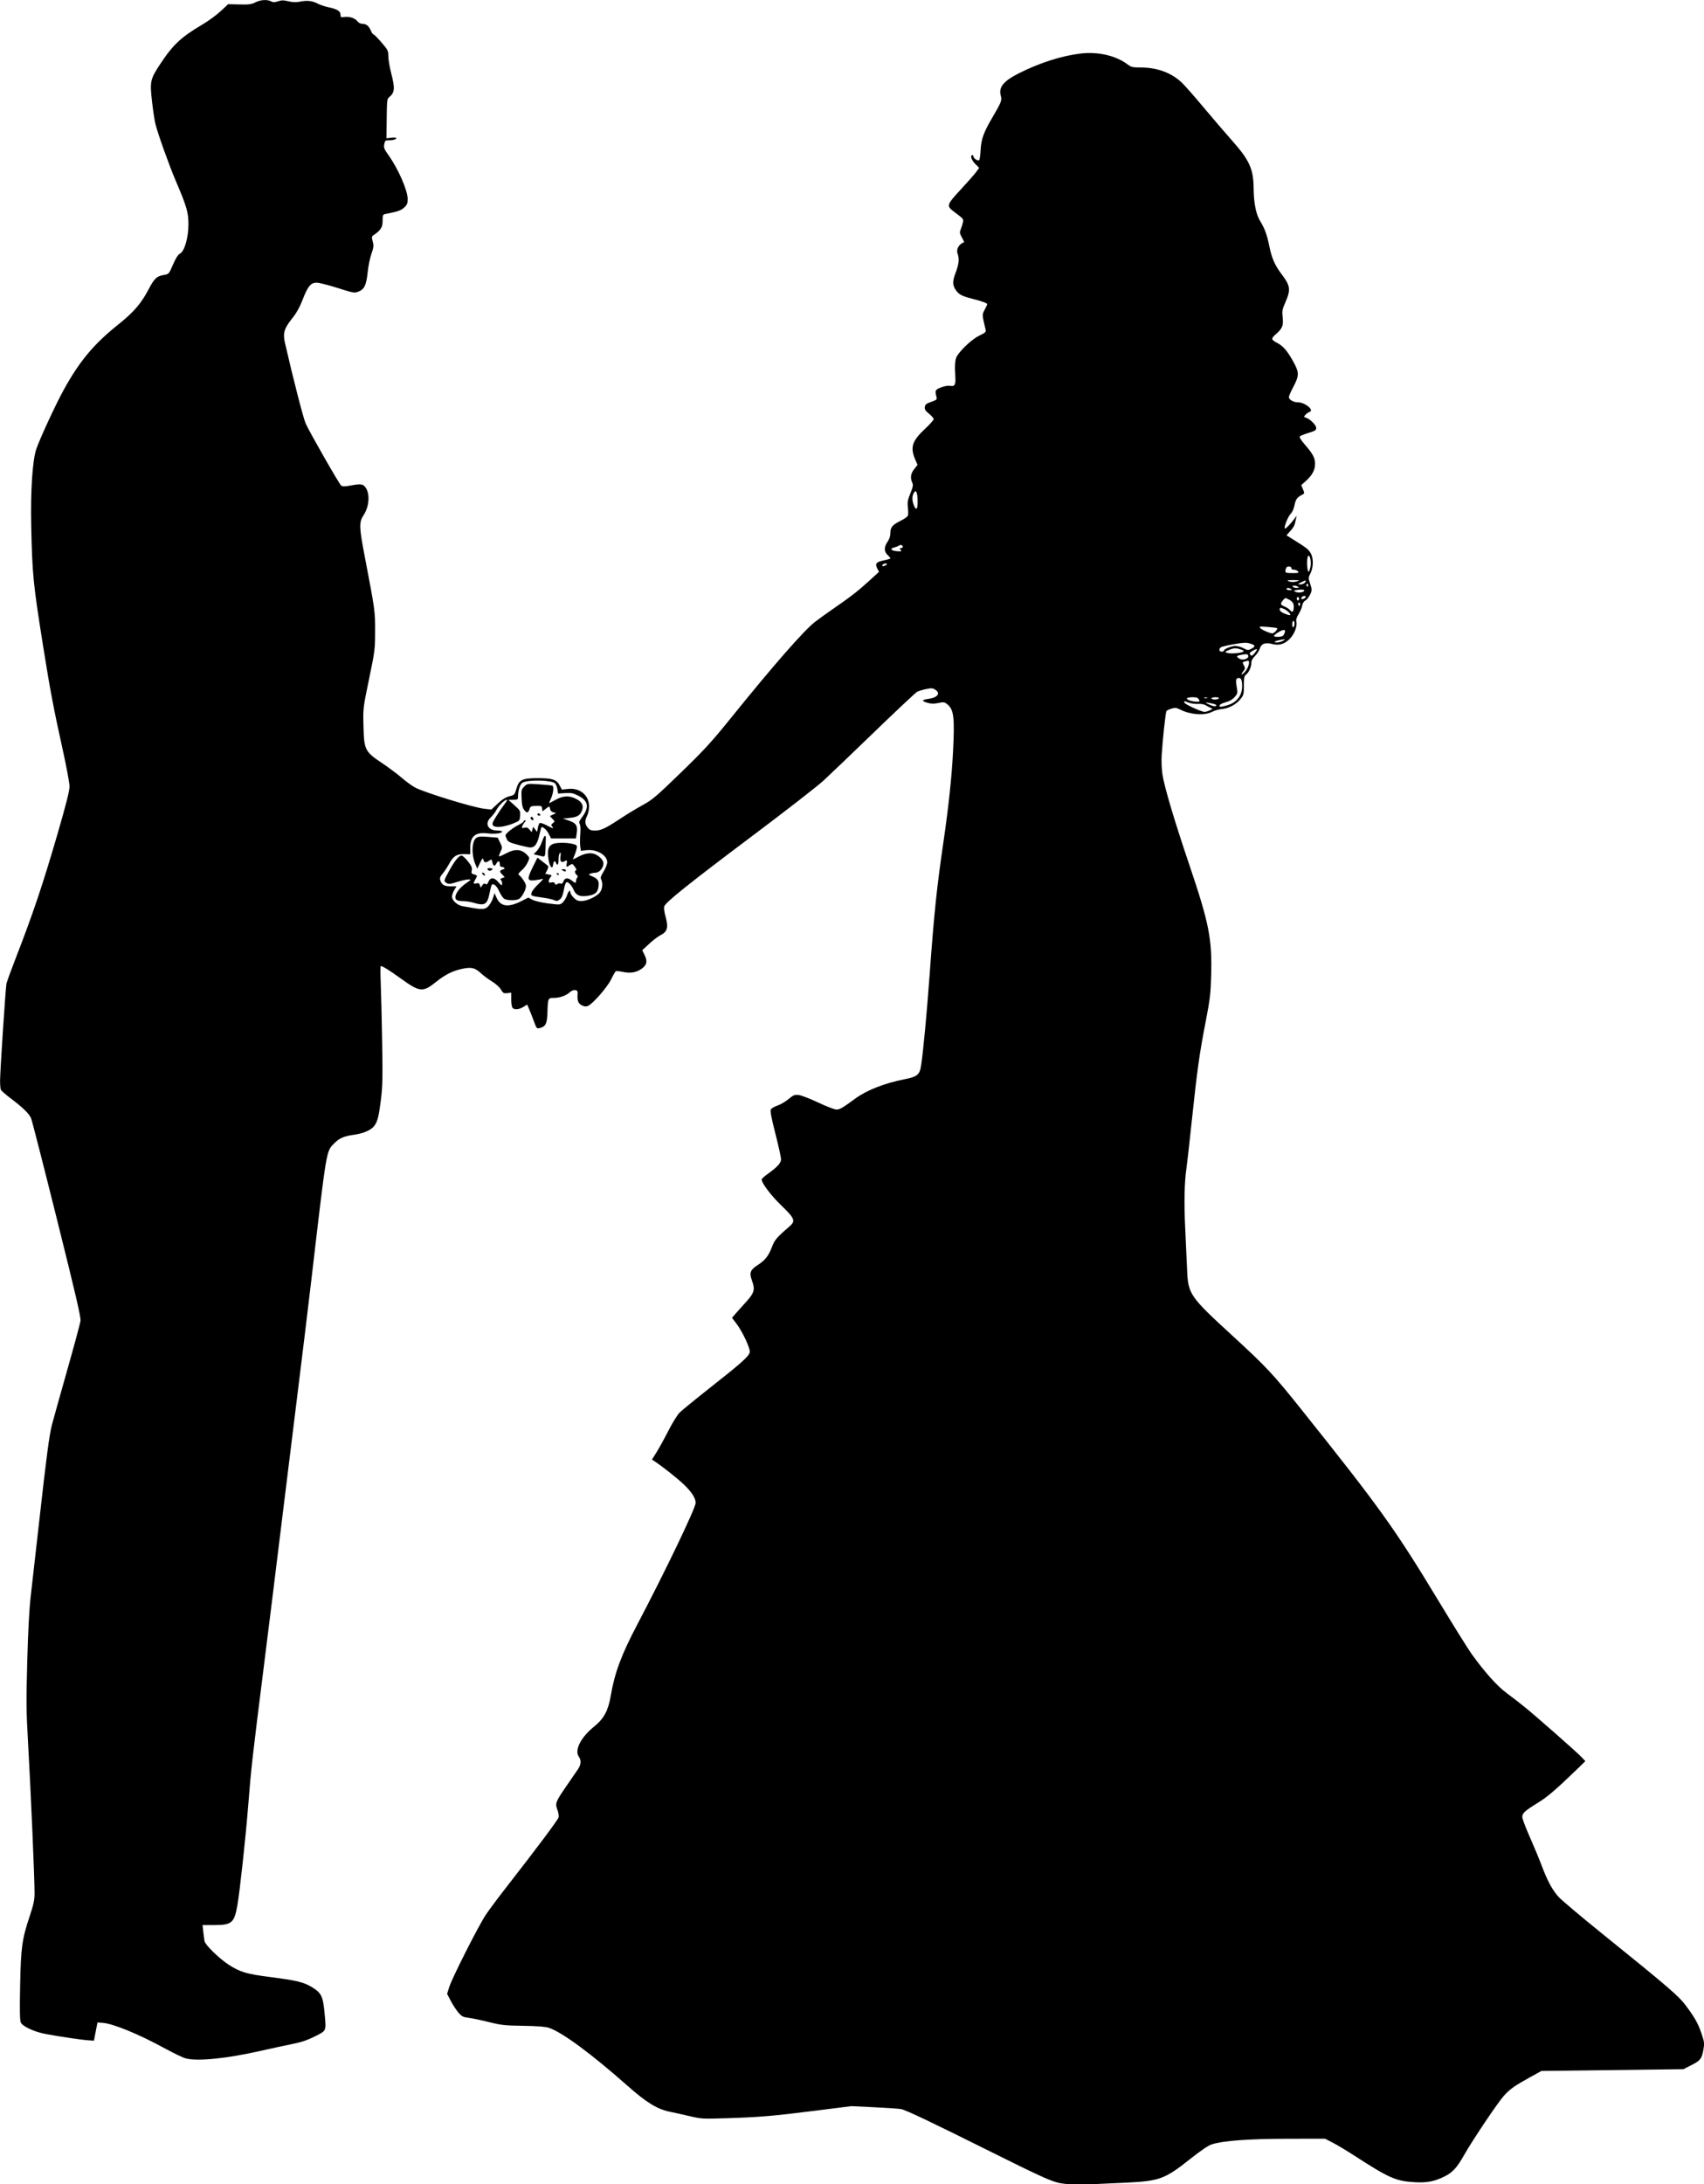 <?xml version="1.0" encoding="UTF-8" standalone="no"?>
<!-- Created with Inkscape (http://www.inkscape.org/) -->

<svg
   xmlns:dc="http://purl.org/dc/elements/1.1/"
   xmlns:cc="http://creativecommons.org/ns#"
   xmlns:rdf="http://www.w3.org/1999/02/22-rdf-syntax-ns#"
   xmlns:svg="http://www.w3.org/2000/svg"
   xmlns="http://www.w3.org/2000/svg"
   xmlns:sodipodi="http://sodipodi.sourceforge.net/DTD/sodipodi-0.dtd"
   xmlns:inkscape="http://www.inkscape.org/namespaces/inkscape"
   width="157.647mm"
   height="202.005mm"
   viewBox="0 0 157.647 202.005"
   version="1.1"
   id="svg8"
   inkscape:version="0.92.3 (2405546, 2018-03-11)"
   sodipodi:docname="Couple Silhouette.svg">
  <title
     id="title38">Couple Silhouette</title>
  <defs
     id="defs2" />
  <sodipodi:namedview
     id="base"
     pagecolor="#ffffff"
     bordercolor="#666666"
     borderopacity="1.0"
     inkscape:pageopacity="0.0"
     inkscape:pageshadow="2"
     inkscape:zoom="0.35"
     inkscape:cx="379.15598"
     inkscape:cy="1018.1194"
     inkscape:document-units="mm"
     inkscape:current-layer="layer1"
     showgrid="false"
     fit-margin-top="0"
     fit-margin-left="0"
     fit-margin-right="0"
     fit-margin-bottom="0"
     inkscape:window-width="1920"
     inkscape:window-height="1017"
     inkscape:window-x="3832"
     inkscape:window-y="-8"
     inkscape:window-maximized="1" />
  <g
     inkscape:label="Layer 1"
     inkscape:groupmode="layer"
     id="layer1"
     transform="translate(-5.515,-216.206)">
    <path
       style="fill:#000000;stroke-width:1"
       d="m 103.282,418.027 c -0.684,-0.171 -1.994,-0.777 -5.951,-2.749 -5.647,-2.815 -7.973,-3.922 -8.445,-4.021 -0.174,-0.036 -1.281,-0.113 -2.46,-0.17 l -2.144,-0.104 -3.28,0.414 c -3.973,0.501 -5.223,0.608 -8.242,0.702 -2.262,0.07 -2.361,0.065 -3.476,-0.198 -0.631,-0.149 -1.432,-0.327 -1.779,-0.396 -1.167,-0.232 -2.167,-0.841 -3.887,-2.363 -3.4,-3.009 -6.114,-5.01 -7.331,-5.405 -0.326,-0.106 -1.064,-0.163 -2.37,-0.182 -1.701,-0.026 -2.027,-0.061 -3.171,-0.347 -0.701,-0.175 -1.544,-0.352 -1.872,-0.393 -0.525,-0.066 -0.64,-0.125 -0.959,-0.497 -0.199,-0.233 -0.514,-0.715 -0.699,-1.072 l -0.337,-0.649 0.197,-0.627 c 0.269,-0.858 2.735,-5.725 3.4,-6.71 0.297,-0.44 1.125,-1.551 1.84,-2.467 2.878,-3.689 4.818,-6.282 4.877,-6.518 0.034,-0.137 -0.016,-0.454 -0.112,-0.705 -0.224,-0.587 -0.165,-0.741 0.843,-2.199 0.433,-0.626 0.905,-1.312 1.049,-1.525 0.304,-0.448 0.334,-0.841 0.092,-1.186 -0.422,-0.603 0.187,-1.79 1.438,-2.801 0.89,-0.719 1.284,-1.457 1.52,-2.849 0.355,-2.092 0.979,-3.769 2.432,-6.531 2.597,-4.936 5.42,-10.814 5.42,-11.286 0,-0.443 -0.379,-1.025 -1.124,-1.729 -0.627,-0.591 -1.919,-1.613 -2.676,-2.115 l -0.244,-0.162 0.425,-0.676 c 0.234,-0.372 0.725,-1.264 1.091,-1.983 0.366,-0.719 0.836,-1.477 1.044,-1.685 0.208,-0.208 1.516,-1.275 2.906,-2.37 2.828,-2.23 3.482,-2.815 3.579,-3.2 0.081,-0.324 -0.661,-1.918 -1.251,-2.688 l -0.389,-0.507 0.335,-0.388 c 0.184,-0.213 0.531,-0.601 0.771,-0.862 0.985,-1.069 1.062,-1.303 0.732,-2.223 -0.248,-0.692 -0.143,-0.968 0.53,-1.399 0.692,-0.443 1.029,-0.871 1.335,-1.697 0.232,-0.627 0.454,-0.886 1.583,-1.853 0.625,-0.535 0.546,-0.745 -0.749,-1.995 -0.926,-0.894 -1.79,-2.037 -1.79,-2.37 0,-0.066 0.225,-0.281 0.5,-0.479 0.967,-0.694 1.29,-1.045 1.289,-1.401 -7.96e-4,-0.182 -0.236,-1.249 -0.523,-2.372 -0.375,-1.47 -0.493,-2.094 -0.421,-2.23 0.055,-0.103 0.327,-0.263 0.605,-0.355 0.277,-0.092 0.739,-0.362 1.026,-0.599 0.465,-0.384 0.57,-0.426 0.953,-0.383 0.237,0.027 1.046,0.34 1.797,0.696 0.757,0.359 1.511,0.647 1.692,0.647 0.312,0 0.522,-0.122 1.757,-1.024 1.057,-0.771 2.682,-1.407 4.531,-1.774 1.191,-0.236 1.407,-0.412 1.539,-1.257 0.193,-1.231 0.528,-4.787 0.789,-8.374 0.415,-5.707 0.658,-8.046 1.275,-12.271 0.484,-3.314 0.772,-6.028 0.893,-8.393 0.166,-3.25 0.074,-3.938 -0.589,-4.431 -0.213,-0.158 -0.323,-0.169 -0.771,-0.072 -0.374,0.08 -0.645,0.079 -0.95,-0.003 -0.62,-0.167 -0.616,-0.29 0.012,-0.374 0.869,-0.116 1.174,-0.513 0.656,-0.853 -0.227,-0.148 -0.352,-0.157 -0.842,-0.059 -0.317,0.064 -0.692,0.177 -0.833,0.251 -0.141,0.074 -1.925,1.747 -3.963,3.717 -2.038,1.97 -4.162,4.001 -4.72,4.513 -0.558,0.513 -3.476,2.78 -6.484,5.038 -5.966,4.478 -8.142,6.221 -8.239,6.596 -0.034,0.133 0.014,0.515 0.108,0.85 0.306,1.089 0.211,1.462 -0.457,1.803 -0.225,0.115 -0.696,0.474 -1.045,0.797 l -0.635,0.588 0.227,0.466 c 0.279,0.575 0.188,0.931 -0.328,1.278 -0.478,0.322 -1.006,0.404 -1.685,0.262 -0.313,-0.066 -0.611,-0.093 -0.662,-0.061 -0.052,0.032 -0.247,0.371 -0.433,0.754 -0.364,0.746 -1.721,2.293 -2.157,2.459 -0.173,0.066 -0.342,0.046 -0.557,-0.065 -0.332,-0.172 -0.428,-0.417 -0.389,-0.998 0.021,-0.315 -0.011,-0.374 -0.223,-0.404 -0.143,-0.02 -0.343,0.055 -0.475,0.179 -0.339,0.319 -0.948,0.54 -1.484,0.54 -0.56,0 -0.562,0.004 -0.607,1.393 -0.033,1.001 -0.169,1.264 -0.724,1.399 -0.256,0.062 -0.288,0.025 -0.515,-0.599 -0.133,-0.366 -0.331,-0.871 -0.438,-1.122 l -0.195,-0.456 -0.355,0.219 c -0.397,0.245 -0.803,0.283 -0.994,0.093 -0.071,-0.071 -0.126,-0.41 -0.126,-0.769 v -0.642 l -0.366,0.043 c -0.327,0.038 -0.389,0.003 -0.589,-0.335 -0.128,-0.217 -0.477,-0.533 -0.819,-0.741 -0.328,-0.2 -0.786,-0.539 -1.018,-0.753 -0.567,-0.524 -0.881,-0.6 -1.743,-0.421 -0.879,0.183 -1.57,0.529 -2.417,1.208 -1.227,0.985 -1.5,0.959 -3.267,-0.312 -1.079,-0.777 -1.684,-1.153 -1.85,-1.153 -0.039,0 -0.041,0.723 -0.004,1.606 0.037,0.883 0.096,3.339 0.131,5.457 0.054,3.241 0.036,4.075 -0.112,5.267 -0.193,1.555 -0.306,2.012 -0.602,2.434 -0.277,0.395 -1.009,0.719 -1.905,0.842 -0.92,0.127 -1.357,0.319 -1.829,0.805 -0.735,0.757 -0.671,0.37 -2.09,12.505 -0.319,2.724 -0.911,7.606 -1.317,10.849 -0.406,3.243 -1.072,8.646 -1.481,12.006 -0.409,3.36 -1.143,9.285 -1.632,13.167 -1.056,8.391 -1.15,9.221 -1.42,12.64 -0.241,3.042 -0.782,8.024 -1.011,9.309 -0.288,1.612 -0.517,1.804 -2.153,1.804 h -1.066 l 0.067,0.606 c 0.037,0.333 0.09,0.73 0.119,0.883 0.066,0.355 1.352,1.608 2.237,2.18 1.049,0.678 1.664,0.861 3.807,1.134 2.497,0.318 3.16,0.481 3.933,0.965 0.851,0.533 0.985,0.826 1.137,2.474 0.143,1.556 0.159,1.516 -0.792,1.996 -0.87,0.439 -1.324,0.589 -2.487,0.823 -0.55,0.11 -1.735,0.367 -2.633,0.57 -3.183,0.72 -5.882,0.991 -6.952,0.697 -0.261,-0.071 -1.123,-0.485 -1.916,-0.919 -2.421,-1.324 -4.785,-2.294 -5.769,-2.368 l -0.47,-0.035 -0.165,0.843 -0.165,0.843 -0.523,-0.034 c -0.603,-0.039 -2.795,-0.365 -3.981,-0.592 -1.029,-0.197 -2.098,-0.697 -2.262,-1.058 -0.089,-0.194 -0.105,-1.13 -0.061,-3.4 0.07,-3.558 0.173,-4.299 0.896,-6.463 0.341,-1.022 0.437,-1.464 0.44,-2.042 0.007,-1.34 -0.356,-9.688 -0.622,-14.332 -0.145,-2.529 -0.153,-3.57 -0.053,-7.215 0.08,-2.909 0.184,-4.827 0.328,-6.05 0.116,-0.985 0.473,-4.137 0.794,-7.005 0.654,-5.85 0.912,-7.8 1.159,-8.765 0.093,-0.364 0.714,-2.581 1.378,-4.926 0.665,-2.345 1.235,-4.455 1.266,-4.687 0.045,-0.329 -0.438,-2.411 -2.175,-9.374 -1.228,-4.923 -2.304,-9.13 -2.392,-9.349 -0.173,-0.432 -0.764,-1.007 -1.973,-1.916 -0.424,-0.319 -0.8,-0.657 -0.836,-0.751 -0.036,-0.094 -0.065,-0.463 -0.065,-0.82 7.962e-4,-0.855 0.508,-8.564 0.59,-8.971 0.035,-0.174 0.396,-1.169 0.801,-2.212 1.648,-4.238 2.558,-6.938 3.932,-11.67 0.79,-2.718 1.101,-3.951 1.101,-4.356 0,-0.31 -0.281,-1.832 -0.625,-3.382 -0.829,-3.738 -1.171,-5.54 -1.803,-9.506 -0.938,-5.886 -1.016,-6.669 -1.115,-11.218 -0.069,-3.185 0.112,-5.983 0.456,-7.057 0.273,-0.852 1.777,-4.11 2.528,-5.477 1.473,-2.682 2.795,-4.267 5.078,-6.091 1.416,-1.13 2.1,-1.922 2.789,-3.229 0.549,-1.041 0.753,-1.233 1.436,-1.35 0.446,-0.076 0.454,-0.085 0.83,-0.955 0.266,-0.615 0.462,-0.921 0.653,-1.02 0.415,-0.216 0.779,-1.499 0.776,-2.734 -0.002,-1.073 -0.174,-1.658 -1.155,-3.944 -0.604,-1.408 -1.646,-4.312 -1.892,-5.272 -0.082,-0.319 -0.226,-1.264 -0.321,-2.1 -0.211,-1.858 -0.166,-2.069 0.719,-3.42 1.201,-1.833 1.955,-2.543 3.951,-3.719 0.54,-0.318 1.294,-0.87 1.676,-1.226 l 0.694,-0.648 1.044,0.025 c 0.876,0.021 1.112,-0.01 1.467,-0.191 0.482,-0.246 1.103,-0.287 1.458,-0.097 0.192,0.103 0.325,0.102 0.648,-0.005 0.329,-0.109 0.513,-0.108 0.968,7.9e-4 0.413,0.099 0.699,0.106 1.08,0.028 0.635,-0.132 1.136,-0.073 1.634,0.192 0.208,0.111 0.635,0.256 0.948,0.322 0.837,0.177 1.149,0.364 1.149,0.689 0,0.247 0.032,0.268 0.339,0.223 0.472,-0.069 0.985,0.093 1.215,0.385 0.118,0.15 0.306,0.247 0.478,0.247 0.356,0 0.593,0.193 0.777,0.632 0.079,0.188 0.188,0.342 0.242,0.342 0.054,0 0.386,0.333 0.736,0.74 0.602,0.699 0.637,0.77 0.639,1.29 0.001,0.303 0.119,1.001 0.261,1.551 0.367,1.416 0.334,1.81 -0.182,2.221 -0.194,0.154 -0.212,0.309 -0.231,1.986 l -0.021,1.819 0.454,-0.051 c 0.25,-0.028 0.454,-0.015 0.454,0.03 0,0.121 -0.289,0.209 -0.689,0.209 -0.322,0 -0.362,0.034 -0.424,0.366 -0.06,0.319 -0.009,0.45 0.402,1.027 0.894,1.254 1.763,3.243 1.763,4.034 0,0.412 -0.052,0.541 -0.316,0.788 -0.289,0.27 -0.597,0.378 -1.659,0.583 -0.337,0.065 -0.342,0.076 -0.342,0.645 0,0.6 -0.163,0.865 -0.808,1.309 -0.21,0.145 -0.219,0.193 -0.108,0.608 0.105,0.393 0.089,0.54 -0.123,1.147 -0.134,0.383 -0.289,1.15 -0.346,1.705 -0.121,1.184 -0.309,1.575 -0.859,1.784 -0.373,0.142 -0.461,0.126 -1.923,-0.34 -0.842,-0.269 -1.715,-0.488 -1.939,-0.488 -0.544,0 -0.815,0.332 -1.305,1.598 -0.265,0.683 -0.559,1.207 -0.964,1.715 -0.744,0.933 -0.866,1.357 -0.657,2.27 0.754,3.291 1.704,6.982 1.915,7.444 0.396,0.865 3.086,5.57 3.273,5.725 0.133,0.11 0.297,0.113 0.831,0.015 0.967,-0.178 1.177,-0.158 1.409,0.137 0.452,0.575 0.379,1.787 -0.157,2.597 -0.431,0.651 -0.419,1.073 0.111,3.84 0.956,4.997 0.958,5.019 0.955,6.891 -0.003,1.683 -0.021,1.823 -0.56,4.424 -0.557,2.685 -0.557,2.686 -0.517,4.328 0.053,2.218 0.137,2.388 1.686,3.421 0.614,0.41 1.457,1.039 1.874,1.399 0.417,0.36 0.978,0.765 1.248,0.901 0.97,0.489 5.326,1.821 6.35,1.943 l 0.671,0.08 0.593,-0.554 c 0.417,-0.39 0.736,-0.59 1.076,-0.675 0.466,-0.117 0.488,-0.142 0.649,-0.693 0.245,-0.843 0.528,-0.984 1.978,-0.985 1.351,-4e-4 1.731,0.125 2.024,0.671 l 0.208,0.387 0.58,-0.062 c 1.098,-0.117 1.938,0.59 1.938,1.63 0,0.266 -0.08,0.644 -0.178,0.841 -0.235,0.472 -0.225,0.764 0.04,1.101 0.178,0.226 0.306,0.278 0.689,0.278 0.556,0 0.97,-0.197 2.406,-1.146 0.58,-0.383 1.491,-0.934 2.024,-1.224 0.872,-0.474 1.226,-0.775 3.515,-2.995 2.207,-2.14 2.834,-2.827 4.719,-5.161 3.867,-4.79 6.651,-7.968 7.687,-8.774 0.329,-0.256 1.072,-0.791 1.652,-1.19 1.618,-1.113 2.341,-1.674 3.344,-2.591 l 0.921,-0.843 -0.156,-0.302 c -0.234,-0.453 -0.11,-0.612 0.59,-0.756 0.342,-0.071 0.621,-0.158 0.621,-0.194 0,-0.036 -0.119,-0.177 -0.263,-0.313 -0.338,-0.318 -0.338,-0.723 0,-1.221 0.177,-0.261 0.263,-0.532 0.263,-0.829 0,-0.516 0.194,-0.736 1.014,-1.146 0.297,-0.149 0.569,-0.347 0.606,-0.441 0.036,-0.094 0.035,-0.43 -0.002,-0.747 -0.057,-0.484 -0.021,-0.691 0.228,-1.308 0.249,-0.619 0.276,-0.775 0.173,-1.001 -0.201,-0.442 -0.143,-0.835 0.186,-1.249 l 0.308,-0.388 -0.194,-0.443 c -0.514,-1.172 -0.335,-1.75 0.903,-2.906 0.43,-0.402 0.782,-0.798 0.782,-0.881 0,-0.083 -0.192,-0.305 -0.427,-0.494 -0.336,-0.27 -0.42,-0.403 -0.395,-0.623 0.027,-0.232 0.127,-0.313 0.593,-0.48 0.523,-0.187 0.555,-0.219 0.485,-0.475 -0.158,-0.576 -0.12,-0.651 0.429,-0.863 0.29,-0.112 0.645,-0.179 0.79,-0.149 0.467,0.095 0.576,-0.071 0.528,-0.809 -0.072,-1.109 -0.025,-1.667 0.168,-1.963 0.43,-0.661 1.424,-1.566 2.047,-1.864 0.529,-0.253 0.634,-0.345 0.593,-0.521 -0.342,-1.442 -0.34,-1.412 -0.093,-1.879 0.129,-0.243 0.234,-0.472 0.234,-0.508 -3.98e-4,-0.101 -0.493,-0.28 -1.415,-0.513 -0.967,-0.245 -1.255,-0.408 -1.539,-0.874 -0.27,-0.444 -0.259,-0.749 0.057,-1.59 0.282,-0.748 0.328,-1.249 0.157,-1.698 -0.155,-0.407 0.124,-0.892 0.607,-1.06 0.015,-0.005 -0.08,-0.204 -0.21,-0.441 -0.215,-0.392 -0.223,-0.464 -0.094,-0.781 0.079,-0.192 0.166,-0.475 0.194,-0.63 0.055,-0.299 0.038,-0.319 -0.813,-0.954 -0.735,-0.548 -0.706,-0.646 0.602,-2.059 0.629,-0.679 1.272,-1.409 1.428,-1.621 l 0.284,-0.386 -0.367,-0.367 c -0.345,-0.345 -0.495,-0.81 -0.262,-0.81 0.058,0 0.105,0.06 0.105,0.133 0,0.176 0.424,0.435 0.529,0.324 0.046,-0.048 0.103,-0.467 0.127,-0.93 0.053,-1.005 0.276,-1.624 1.084,-3.002 0.847,-1.446 0.902,-1.59 0.781,-2.028 -0.215,-0.78 0.251,-1.353 1.692,-2.077 1.877,-0.943 3.864,-1.585 5.604,-1.808 1.672,-0.214 3.357,0.17 4.472,1.02 0.291,0.222 0.451,0.258 1.161,0.259 1.574,0.003 2.905,0.502 3.873,1.452 0.277,0.272 1.179,1.301 2.003,2.286 0.824,0.985 2.001,2.357 2.617,3.05 1.585,1.784 1.956,2.608 1.972,4.376 0.012,1.355 0.216,2.4 0.587,3.007 0.448,0.735 0.655,1.301 0.878,2.414 0.208,1.033 0.509,1.723 1.076,2.467 0.864,1.134 0.916,1.48 0.397,2.662 -0.292,0.666 -0.317,0.802 -0.251,1.413 0.082,0.766 -0.023,1.011 -0.672,1.579 -0.421,0.368 -0.394,0.483 0.184,0.778 0.522,0.266 0.936,0.75 1.469,1.717 0.554,1.003 0.556,1.291 0.014,2.318 -0.232,0.44 -0.421,0.872 -0.421,0.96 0,0.242 0.423,0.488 0.84,0.488 0.66,7.6e-4 1.547,0.739 1.07,0.891 -0.108,0.034 -0.278,0.152 -0.376,0.261 -0.17,0.188 -0.168,0.202 0.046,0.27 0.382,0.121 0.949,0.688 0.949,0.949 0,0.208 -0.103,0.273 -0.732,0.464 -0.403,0.122 -0.763,0.272 -0.8,0.333 -0.037,0.061 0.168,0.382 0.457,0.714 0.767,0.881 0.969,1.259 0.969,1.806 0,0.569 -0.266,1.064 -0.856,1.59 l -0.424,0.379 0.161,0.385 c 0.159,0.382 0.158,0.386 -0.131,0.536 -0.419,0.217 -0.556,0.418 -0.66,0.977 -0.054,0.29 -0.203,0.61 -0.361,0.775 -0.251,0.262 -0.631,1.233 -0.525,1.34 0.057,0.057 0.545,-0.437 0.865,-0.876 l 0.228,-0.313 -0.102,0.47 c -0.105,0.485 -0.169,0.601 -0.592,1.07 l -0.249,0.276 0.77,0.483 c 1.123,0.704 1.24,0.797 1.463,1.162 0.275,0.45 0.269,1.315 -0.011,1.865 -0.201,0.395 -0.204,0.448 -0.053,0.895 0.089,0.261 0.161,0.543 0.161,0.626 0,0.282 -0.345,0.875 -0.582,1.002 -0.145,0.078 -0.258,0.26 -0.293,0.473 -0.031,0.19 -0.179,0.541 -0.33,0.779 -0.184,0.292 -0.253,0.515 -0.211,0.682 0.101,0.402 -0.147,1.1 -0.55,1.546 -0.479,0.53 -1.035,0.713 -1.661,0.546 -0.648,-0.173 -1.032,-0.042 -1.158,0.394 -0.056,0.193 -0.258,0.509 -0.45,0.7 -0.244,0.244 -0.349,0.446 -0.349,0.673 0,0.376 -0.232,0.873 -0.501,1.072 -0.152,0.113 -0.186,0.296 -0.185,0.997 0.002,0.805 -0.019,0.884 -0.326,1.264 -0.4,0.495 -1.093,0.861 -1.727,0.913 -0.261,0.021 -0.674,0.141 -0.917,0.266 -0.69,0.353 -1.979,0.257 -2.919,-0.218 -0.354,-0.179 -0.47,-0.192 -0.812,-0.089 -0.219,0.066 -0.428,0.166 -0.463,0.224 -0.081,0.131 -0.357,2.669 -0.438,4.026 -0.037,0.618 -0.009,1.354 0.068,1.843 0.193,1.21 1.098,4.249 2.519,8.451 1.798,5.317 2.08,6.762 1.987,10.147 -0.048,1.715 -0.103,2.174 -0.538,4.419 -0.559,2.883 -0.761,4.348 -1.279,9.239 -0.205,1.941 -0.416,3.813 -0.469,4.161 -0.189,1.25 -0.23,3.202 -0.116,5.53 0.064,1.304 0.142,3.01 0.174,3.792 0.094,2.337 0.2,2.49 4.257,6.216 3.094,2.84 3.718,3.51 6.381,6.845 7.206,9.023 8.595,10.96 12.572,17.535 1.401,2.316 2.804,4.567 3.119,5.003 1.219,1.692 2.354,2.958 3.234,3.608 0.478,0.353 1.225,0.931 1.659,1.283 1.107,0.898 4.823,4.169 5.262,4.632 l 0.364,0.384 -0.739,0.716 c -1.946,1.885 -2.772,2.594 -3.66,3.139 -1.206,0.741 -1.437,0.951 -1.437,1.308 0,0.156 0.311,0.986 0.692,1.843 0.381,0.858 0.877,2.051 1.103,2.652 0.533,1.418 0.98,2.246 1.563,2.895 0.259,0.288 2.063,1.809 4.008,3.379 6.204,5.008 7.114,5.791 7.783,6.694 0.838,1.13 1.125,1.647 1.445,2.6 0.25,0.743 0.265,0.882 0.165,1.451 -0.149,0.844 -0.28,1.012 -1.129,1.442 l -0.725,0.367 -6.568,0.082 -6.568,0.082 -1.069,0.591 c -1.425,0.788 -1.849,1.089 -2.406,1.71 -0.574,0.639 -2.913,4.123 -3.683,5.486 -0.643,1.139 -1.045,1.584 -1.755,1.944 -0.937,0.475 -1.648,0.62 -2.75,0.561 -1.784,-0.095 -2.418,-0.371 -5.614,-2.443 -0.711,-0.461 -1.619,-1.006 -2.018,-1.211 l -0.725,-0.373 -3.488,0.006 c -3.623,0.006 -5.97,0.182 -7.017,0.526 -0.298,0.098 -1.04,0.605 -2.001,1.368 -2.305,1.829 -2.797,2.011 -5.846,2.164 -4.441,0.223 -5.504,0.219 -6.46,-0.02 z M 50.743,299.955 c 0.148,-0.176 0.326,-0.508 0.395,-0.738 l 0.125,-0.417 0.185,0.413 c 0.38,0.848 1.078,0.946 2.309,0.325 l 0.634,-0.32 0.401,0.205 c 0.227,0.116 0.866,0.263 1.472,0.338 1.052,0.131 1.075,0.13 1.32,-0.101 0.137,-0.129 0.312,-0.423 0.388,-0.652 0.139,-0.42 0.315,-0.561 0.315,-0.252 0,0.091 0.139,0.305 0.308,0.474 0.234,0.234 0.405,0.308 0.711,0.307 0.516,-0.001 1.407,-0.415 1.702,-0.79 0.244,-0.31 0.302,-0.877 0.123,-1.21 -0.082,-0.154 -0.032,-0.315 0.228,-0.733 0.183,-0.295 0.334,-0.678 0.334,-0.85 0,-0.663 -0.977,-1.235 -1.919,-1.123 l -0.513,0.061 -0.062,-0.384 c -0.034,-0.211 -0.034,-0.721 0.001,-1.133 0.038,-0.447 0.019,-0.833 -0.047,-0.955 -0.089,-0.165 -0.051,-0.285 0.193,-0.612 0.709,-0.95 0.609,-1.54 -0.342,-2.022 -0.455,-0.231 -0.649,-0.268 -1.199,-0.233 l -0.656,0.042 -0.063,-0.392 c -0.034,-0.216 -0.133,-0.463 -0.22,-0.549 -0.31,-0.31 -2.461,-0.359 -3.003,-0.069 -0.221,0.118 -0.42,0.703 -0.42,1.238 -3.98e-4,0.332 -0.014,0.342 -0.448,0.347 l -0.448,0.005 0.56,0.502 c 0.536,0.48 0.559,0.522 0.527,0.97 -0.033,0.465 -0.037,0.469 -0.665,0.722 -0.819,0.329 -1.642,0.41 -1.832,0.181 -0.118,-0.142 -0.072,-0.273 0.309,-0.88 0.246,-0.392 0.587,-0.891 0.757,-1.108 0.17,-0.217 0.262,-0.395 0.203,-0.395 -0.197,0 -0.762,0.55 -0.96,0.935 -0.108,0.21 -0.343,0.521 -0.522,0.691 -0.596,0.566 -0.281,1.218 0.59,1.218 0.25,0 0.454,0.045 0.454,0.101 0,0.159 -0.686,0.246 -1.319,0.167 -1.149,-0.144 -1.63,0.256 -1.63,1.352 v 0.576 l -0.553,-0.012 c -0.703,-0.016 -1.012,0.183 -1.397,0.899 -0.163,0.303 -0.433,0.709 -0.599,0.902 -0.219,0.254 -0.284,0.414 -0.234,0.579 0.139,0.457 0.363,0.597 0.955,0.597 h 0.561 l -0.209,0.342 c -0.115,0.188 -0.209,0.468 -0.209,0.623 -3.98e-4,0.347 0.499,0.794 0.977,0.874 0.187,0.031 0.576,0.099 0.866,0.15 1.017,0.181 1.272,0.148 1.568,-0.204 z m -1.41,-0.264 c -0.261,-0.075 -0.672,-0.14 -0.913,-0.144 -0.599,-0.012 -0.772,-0.095 -0.772,-0.373 0,-0.355 0.411,-0.891 0.986,-1.286 0.491,-0.337 0.499,-0.351 0.211,-0.35 -0.166,7.9e-4 -0.602,0.096 -0.969,0.211 -0.792,0.248 -0.866,0.253 -1.12,0.067 -0.185,-0.136 -0.171,-0.186 0.289,-1.03 0.527,-0.966 0.924,-1.46 1.175,-1.46 0.088,0 0.35,0.239 0.581,0.532 0.341,0.432 0.409,0.589 0.359,0.838 -0.053,0.265 -0.024,0.315 0.214,0.375 0.315,0.079 0.323,0.108 0.117,0.468 -0.211,0.37 -0.194,0.434 0.095,0.362 0.198,-0.05 0.269,-0.014 0.326,0.165 l 0.073,0.229 0.157,-0.225 c 0.117,-0.167 0.193,-0.196 0.293,-0.113 0.102,0.085 0.167,0.035 0.267,-0.206 0.174,-0.42 0.527,-0.421 0.88,-0.002 0.146,0.174 0.293,0.316 0.325,0.316 0.113,0 0.059,-0.409 -0.064,-0.485 -0.081,-0.05 -0.039,-0.107 0.121,-0.167 l 0.245,-0.09 -0.25,-0.266 c -0.211,-0.225 -0.226,-0.282 -0.095,-0.365 0.085,-0.054 0.191,-0.099 0.234,-0.1 0.188,-0.004 0.058,-0.212 -0.132,-0.212 -0.154,0 -0.211,-0.07 -0.211,-0.263 0,-0.317 -0.16,-0.343 -0.316,-0.053 -0.16,0.298 -0.288,0.261 -0.369,-0.105 -0.066,-0.299 -0.081,-0.308 -0.295,-0.158 -0.313,0.219 -0.459,0.198 -0.535,-0.079 -0.057,-0.208 -0.095,-0.173 -0.316,0.29 l -0.252,0.527 -0.172,-0.397 c -0.388,-0.896 -0.342,-2.17 0.089,-2.452 0.193,-0.127 0.422,-0.145 1.108,-0.087 l 0.865,0.072 0.222,0.457 c 0.214,0.441 0.216,0.469 0.039,0.84 -0.101,0.211 -0.162,0.404 -0.136,0.43 0.026,0.025 0.319,-0.099 0.651,-0.276 0.859,-0.458 1.45,-0.401 1.987,0.193 0.195,0.216 0.195,0.232 0.006,0.652 -0.107,0.237 -0.363,0.57 -0.569,0.741 -0.221,0.183 -0.331,0.341 -0.268,0.386 0.286,0.203 0.683,0.805 0.683,1.036 0,0.365 -0.378,1.063 -0.656,1.212 -0.292,0.156 -1.039,0.151 -1.338,-0.009 -0.124,-0.066 -0.337,-0.372 -0.472,-0.678 -0.234,-0.529 -0.538,-0.799 -0.697,-0.62 -0.04,0.045 -0.127,0.363 -0.193,0.707 -0.216,1.119 -0.428,1.254 -1.489,0.95 z m 7.383,-0.267 c -0.139,-0.056 -0.59,-0.149 -1.001,-0.206 -1.104,-0.155 -1.125,-0.165 -1.003,-0.501 0.057,-0.156 0.351,-0.513 0.654,-0.794 0.303,-0.28 0.456,-0.478 0.34,-0.44 -0.116,0.038 -0.435,0.096 -0.709,0.129 -0.715,0.086 -0.746,-0.102 -0.201,-1.201 l 0.441,-0.888 0.445,0.342 c 0.245,0.188 0.485,0.375 0.533,0.416 0.048,0.041 0.011,0.223 -0.083,0.404 l -0.171,0.33 0.323,0.065 c 0.296,0.059 0.31,0.08 0.162,0.243 -0.089,0.098 -0.162,0.263 -0.162,0.366 0,0.145 0.057,0.173 0.252,0.124 0.176,-0.044 0.272,-0.012 0.317,0.106 0.05,0.13 0.098,0.141 0.208,0.05 0.079,-0.065 0.22,-0.09 0.313,-0.054 0.119,0.045 0.201,-0.018 0.274,-0.209 0.126,-0.331 0.401,-0.354 0.77,-0.063 0.33,0.259 0.393,0.263 0.393,0.021 0,-0.104 0.049,-0.239 0.11,-0.299 0.076,-0.076 0.06,-0.151 -0.053,-0.245 -0.186,-0.154 -0.218,-0.425 -0.05,-0.425 0.062,0 0.01,-0.144 -0.116,-0.321 -0.218,-0.306 -0.24,-0.313 -0.477,-0.158 -0.33,0.216 -0.333,0.214 -0.277,-0.164 0.045,-0.307 0.034,-0.319 -0.178,-0.206 -0.337,0.18 -0.465,0.039 -0.4,-0.442 0.043,-0.321 0.027,-0.391 -0.067,-0.297 -0.068,0.068 -0.119,0.334 -0.113,0.592 0.01,0.459 -0.115,0.624 -0.235,0.311 -0.099,-0.258 -0.233,-0.18 -0.268,0.155 -0.052,0.494 -0.308,0.227 -0.417,-0.433 -0.143,-0.868 -0.041,-1.278 0.363,-1.458 0.537,-0.239 2.144,-0.114 2.255,0.176 0.045,0.117 -0.118,0.648 -0.371,1.212 -0.018,0.041 0.219,-0.065 0.527,-0.235 0.594,-0.327 1.193,-0.4 1.594,-0.194 0.428,0.221 0.704,0.547 0.704,0.834 0,0.397 -0.373,0.837 -0.719,0.846 -0.155,0.004 -0.377,0.045 -0.493,0.091 -0.189,0.075 -0.172,0.1 0.158,0.24 0.543,0.229 0.67,0.431 0.6,0.952 -0.076,0.569 -0.329,0.771 -1.076,0.865 -0.696,0.087 -1.022,-0.071 -1.247,-0.603 -0.079,-0.187 -0.248,-0.433 -0.376,-0.547 -0.288,-0.257 -0.36,-0.163 -0.529,0.693 -0.083,0.419 -0.194,0.665 -0.35,0.775 -0.261,0.183 -0.253,0.182 -0.594,0.046 z m -6.538,-2.358 c -0.083,-0.1 -0.091,-0.161 -0.021,-0.161 0.127,0 0.276,0.2 0.203,0.273 -0.027,0.026 -0.108,-0.024 -0.181,-0.112 z m 6.845,-0.061 c 0,-0.061 0.047,-0.082 0.105,-0.046 0.058,0.036 0.105,0.086 0.105,0.112 0,0.026 -0.047,0.046 -0.105,0.046 -0.058,0 -0.105,-0.05 -0.105,-0.112 z m -6.32,-0.31 c -0.202,-0.125 -0.076,-0.236 0.219,-0.193 0.2,0.029 0.213,0.054 0.085,0.16 -0.095,0.079 -0.209,0.09 -0.304,0.032 z m 6.847,3e-4 c -0.128,-0.083 -0.113,-0.102 0.079,-0.104 0.13,-7.9e-4 0.237,0.046 0.237,0.104 0,0.132 -0.112,0.132 -0.316,0 z m -1.949,-1.316 c -0.058,-0.019 -0.242,-0.066 -0.409,-0.103 l -0.304,-0.068 0.292,-0.305 c 0.161,-0.168 0.377,-0.556 0.481,-0.863 0.104,-0.307 0.228,-0.547 0.275,-0.532 0.047,0.015 0.082,0.074 0.076,0.132 -0.006,0.058 -0.018,0.485 -0.026,0.948 -0.016,0.829 -0.051,0.902 -0.384,0.791 z m -2.159,-1.043 c -0.718,-0.186 -0.921,-0.283 -1.025,-0.49 -0.072,-0.142 -0.131,-0.314 -0.132,-0.382 -0.002,-0.17 0.644,-0.688 1.213,-0.972 0.259,-0.129 0.471,-0.279 0.471,-0.333 0,-0.054 0.055,-0.098 0.122,-0.098 0.078,0 0.065,0.066 -0.037,0.184 -0.087,0.101 -0.19,0.273 -0.228,0.38 -0.06,0.168 -0.031,0.186 0.201,0.128 0.206,-0.052 0.32,-0.01 0.473,0.173 l 0.202,0.241 0.07,-0.25 0.07,-0.25 0.18,0.239 0.18,0.239 0.071,-0.38 c 0.039,-0.209 0.119,-0.409 0.177,-0.445 0.058,-0.036 0.34,0.057 0.626,0.207 0.599,0.313 0.709,0.337 0.522,0.111 -0.111,-0.133 -0.099,-0.187 0.066,-0.308 0.195,-0.142 0.194,-0.153 -0.039,-0.4 l -0.239,-0.254 0.291,-0.139 0.291,-0.139 -0.263,-0.067 c -0.164,-0.042 -0.276,-0.155 -0.297,-0.3 -0.042,-0.287 -0.074,-0.288 -0.424,-0.011 l -0.28,0.221 -0.032,-0.261 c -0.03,-0.241 -0.073,-0.26 -0.554,-0.248 -0.423,0.011 -0.534,0.053 -0.586,0.224 -0.136,0.442 -0.261,0.488 -0.499,0.186 -0.175,-0.223 -0.233,-0.466 -0.262,-1.099 -0.035,-0.764 -0.02,-0.83 0.244,-1.094 0.281,-0.281 0.283,-0.281 1.407,-0.206 0.619,0.042 1.161,0.097 1.204,0.124 0.146,0.088 0.076,0.716 -0.129,1.168 -0.112,0.246 -0.189,0.448 -0.173,0.448 0.017,0 0.287,-0.141 0.601,-0.314 0.696,-0.384 1.244,-0.407 1.89,-0.081 0.564,0.285 0.728,0.636 0.525,1.127 -0.174,0.42 -0.438,0.564 -1.161,0.636 l -0.579,0.058 0.56,0.193 c 0.666,0.23 0.814,0.472 0.711,1.164 l -0.072,0.482 h -1.15 -1.15 l -0.213,-0.418 c -0.178,-0.348 -0.477,-0.636 -0.663,-0.636 -0.024,0 -0.103,0.273 -0.177,0.606 -0.22,0.994 -0.45,1.308 -0.935,1.28 -0.097,-0.006 -0.578,-0.115 -1.071,-0.242 z m 1.229,-2.346 c -0.101,-0.101 -0.087,-0.246 0.024,-0.246 0.052,0 0.121,0.071 0.155,0.158 0.062,0.161 -0.051,0.216 -0.179,0.088 z m 0.562,-0.456 c 0,-0.058 0.045,-0.105 0.099,-0.105 0.055,0 0.128,0.047 0.164,0.105 0.036,0.058 -0.009,0.105 -0.099,0.105 -0.09,0 -0.164,-0.047 -0.164,-0.105 z m 62.199,-9.63 c 0.291,-0.129 0.299,-0.147 0.105,-0.224 -0.116,-0.046 -0.322,-0.155 -0.459,-0.243 -0.153,-0.098 -0.441,-0.149 -0.75,-0.132 -0.276,0.015 -0.677,-0.047 -0.891,-0.136 -0.354,-0.148 -0.386,-0.147 -0.356,0.004 0.032,0.16 1.542,0.858 1.877,0.868 0.087,0.003 0.3,-0.059 0.474,-0.136 z m 2.039,-0.633 c 0.624,-0.325 0.964,-0.892 0.962,-1.606 -0.002,-0.597 -0.107,-0.806 -0.38,-0.752 -0.214,0.043 -0.234,0.24 -0.097,0.994 0.07,0.386 0.046,0.471 -0.226,0.774 -0.204,0.228 -0.477,0.384 -0.828,0.473 -0.311,0.079 -0.536,0.199 -0.555,0.296 -0.027,0.138 0.034,0.148 0.406,0.065 0.241,-0.054 0.564,-0.164 0.717,-0.243 z m -1.419,0.171 c 0.029,-0.047 -0.181,-0.134 -0.468,-0.192 -0.605,-0.124 -0.659,-0.088 -0.178,0.121 0.396,0.172 0.572,0.192 0.646,0.071 z m -1.621,-0.546 c -0.087,-0.162 -0.221,-0.211 -0.577,-0.211 -0.255,0 -0.491,0.043 -0.524,0.096 -0.077,0.124 0.421,0.306 0.867,0.317 0.314,0.008 0.336,-0.011 0.233,-0.202 z m 1.843,-0.105 c 0.039,-0.063 -0.087,-0.105 -0.31,-0.105 -0.206,0 -0.375,0.047 -0.375,0.105 0,0.058 0.139,0.105 0.31,0.105 0.17,0 0.339,-0.047 0.375,-0.105 z m -1.08,-0.07 c -0.072,-0.029 -0.191,-0.029 -0.263,0 -0.072,0.029 -0.013,0.053 0.132,0.053 0.145,0 0.204,-0.024 0.132,-0.053 z m 3.634,-2.561 c 0.227,-0.335 0.323,-0.847 0.158,-0.844 -0.043,8.4e-4 -0.184,0.03 -0.313,0.064 -0.22,0.059 -0.225,0.08 -0.082,0.357 0.139,0.269 0.133,0.318 -0.076,0.583 -0.148,0.188 -0.175,0.272 -0.076,0.24 0.083,-0.027 0.258,-0.207 0.388,-0.4 z m 0.029,-1.058 c 0.121,-0.065 0.175,-0.171 0.137,-0.27 -0.049,-0.128 -0.156,-0.148 -0.496,-0.092 -0.575,0.095 -0.641,0.145 -0.414,0.318 0.229,0.174 0.502,0.189 0.773,0.044 z m 0.945,-0.843 c 0,-0.053 -0.167,0.003 -0.372,0.123 -0.31,0.183 -0.35,0.245 -0.241,0.376 0.113,0.136 0.163,0.12 0.372,-0.123 0.133,-0.154 0.241,-0.324 0.241,-0.376 z m -1.283,0.221 c 0.111,-0.062 0.06,-0.116 -0.194,-0.204 -0.463,-0.161 -0.67,-0.152 -1.133,0.052 -0.388,0.17 -0.389,0.173 -0.128,0.258 0.29,0.095 1.219,0.027 1.456,-0.105 z m -1.772,-0.102 c 0,-0.154 0.691,-0.433 1.071,-0.433 0.195,0 0.532,0.096 0.75,0.212 0.366,0.196 0.419,0.2 0.709,0.05 0.422,-0.218 0.395,-0.335 -0.111,-0.486 -0.351,-0.105 -0.611,-0.095 -1.501,0.06 -0.592,0.103 -1.135,0.235 -1.208,0.294 -0.202,0.165 -0.156,0.397 0.079,0.397 0.116,0 0.211,-0.042 0.211,-0.093 z m 5.477,-0.916 c 0.258,-0.156 0.254,-0.158 -0.158,-0.092 -0.574,0.092 -0.843,0.253 -0.421,0.252 0.174,-3.2e-4 0.434,-0.072 0.579,-0.16 z m -0.041,-0.44 c 0.065,-0.043 0.151,-0.184 0.191,-0.314 0.057,-0.184 0.033,-0.237 -0.111,-0.237 -0.202,0 -0.881,0.426 -0.882,0.553 -0.001,0.102 0.647,0.1 0.801,-0.002 z m -0.644,-0.447 c 0.105,-0.116 0.165,-0.238 0.132,-0.271 -0.033,-0.033 -0.431,-0.086 -0.886,-0.117 -0.773,-0.054 -0.816,-0.046 -0.658,0.12 0.159,0.167 0.851,0.465 1.105,0.475 0.063,0.003 0.201,-0.09 0.307,-0.207 z m 1.737,-0.69 c 0,-0.141 -0.047,-0.257 -0.105,-0.257 -0.058,0 -0.105,0.145 -0.105,0.322 0,0.188 0.044,0.295 0.105,0.257 0.058,-0.036 0.105,-0.181 0.105,-0.322 z m -0.521,-1.041 c -0.133,-0.142 -0.378,-0.305 -0.545,-0.363 -0.262,-0.091 -0.303,-0.08 -0.303,0.088 0,0.125 0.141,0.252 0.395,0.358 0.594,0.246 0.738,0.22 0.453,-0.083 z m 0.437,-0.295 c 0.068,-0.452 -0.041,-0.689 -0.408,-0.884 -0.366,-0.195 -0.367,-0.195 -0.569,0.053 -0.275,0.338 -0.258,0.41 0.14,0.576 0.188,0.079 0.407,0.222 0.487,0.317 0.198,0.238 0.308,0.219 0.35,-0.063 z m 0.569,-0.577 c -0.107,-0.107 -0.195,0.054 -0.108,0.196 0.066,0.107 0.091,0.107 0.127,4.4e-4 0.024,-0.073 0.016,-0.162 -0.019,-0.197 z m -0.064,-0.397 c 0,-0.087 -0.047,-0.158 -0.105,-0.158 -0.058,0 -0.105,0.071 -0.105,0.158 0,0.087 0.047,0.158 0.105,0.158 0.058,0 0.105,-0.071 0.105,-0.158 z m 0.524,-0.049 c 0.085,-0.054 0.123,-0.13 0.084,-0.169 -0.096,-0.096 -0.397,0.026 -0.397,0.162 0,0.134 0.109,0.136 0.313,0.007 z m -0.068,-0.748 c -0.048,-0.047 -0.294,-0.058 -0.548,-0.024 -0.438,0.059 -0.449,0.069 -0.218,0.192 0.264,0.141 0.93,-0.005 0.765,-0.168 z m -1.193,-0.098 c -0.206,-0.133 -0.421,-0.133 -0.421,0 0,0.058 0.13,0.105 0.29,0.104 0.226,-0.001 0.255,-0.024 0.132,-0.104 z m 0.632,-0.211 c -0.208,-0.135 -0.557,-0.135 -0.474,0 0.036,0.058 0.193,0.105 0.349,0.104 0.222,-0.001 0.249,-0.024 0.125,-0.104 z m 0.948,-0.164 c 0,-0.09 -0.048,-0.134 -0.107,-0.098 -0.059,0.036 -0.08,0.11 -0.046,0.164 0.09,0.146 0.153,0.119 0.153,-0.066 z m -0.314,-0.207 c 0.204,-0.246 0.089,-0.262 -0.318,-0.045 -0.356,0.19 -0.359,0.197 -0.092,0.201 0.152,0.002 0.337,-0.068 0.41,-0.156 z m -0.634,-0.155 c 0.19,-0.061 0.074,-0.085 -0.421,-0.087 -0.473,-0.002 -0.619,0.025 -0.474,0.087 0.258,0.111 0.549,0.111 0.895,0 z m 0,-0.895 c -0.072,-0.087 -0.244,-0.158 -0.382,-0.158 -0.138,0 -0.239,-0.056 -0.224,-0.125 0.038,-0.18 -0.352,-0.239 -0.46,-0.069 -0.05,0.078 -0.091,0.225 -0.092,0.326 -0.001,0.156 0.099,0.184 0.643,0.184 0.561,0 0.628,-0.021 0.514,-0.158 z m 1.158,-0.418 c 0.103,-0.455 -0.068,-1.232 -0.218,-0.994 -0.168,0.266 -0.091,1.599 0.083,1.426 0.027,-0.027 0.088,-0.221 0.135,-0.431 z m -39.35,-0.12 c 0.242,-0.093 0.205,-0.242 -0.044,-0.177 -0.116,0.03 -0.211,0.097 -0.211,0.148 0,0.11 0.034,0.114 0.255,0.029 z m 1.431,-1.463 c -0.107,-0.129 -0.1,-0.158 0.04,-0.158 0.094,0 0.171,-0.045 0.171,-0.099 0,-0.161 -0.21,-0.243 -0.347,-0.135 -0.07,0.055 -0.257,0.131 -0.417,0.169 -0.529,0.126 -0.306,0.341 0.382,0.369 0.258,0.01 0.283,-0.011 0.171,-0.146 z m 1.579,-4.404 c -0.002,-0.975 -0.18,-1.285 -0.413,-0.721 -0.126,0.305 -0.081,0.724 0.123,1.145 0.173,0.357 0.292,0.182 0.29,-0.424 z"
       id="path116"
       inkscape:connector-curvature="0" />
  </g>
</svg>

